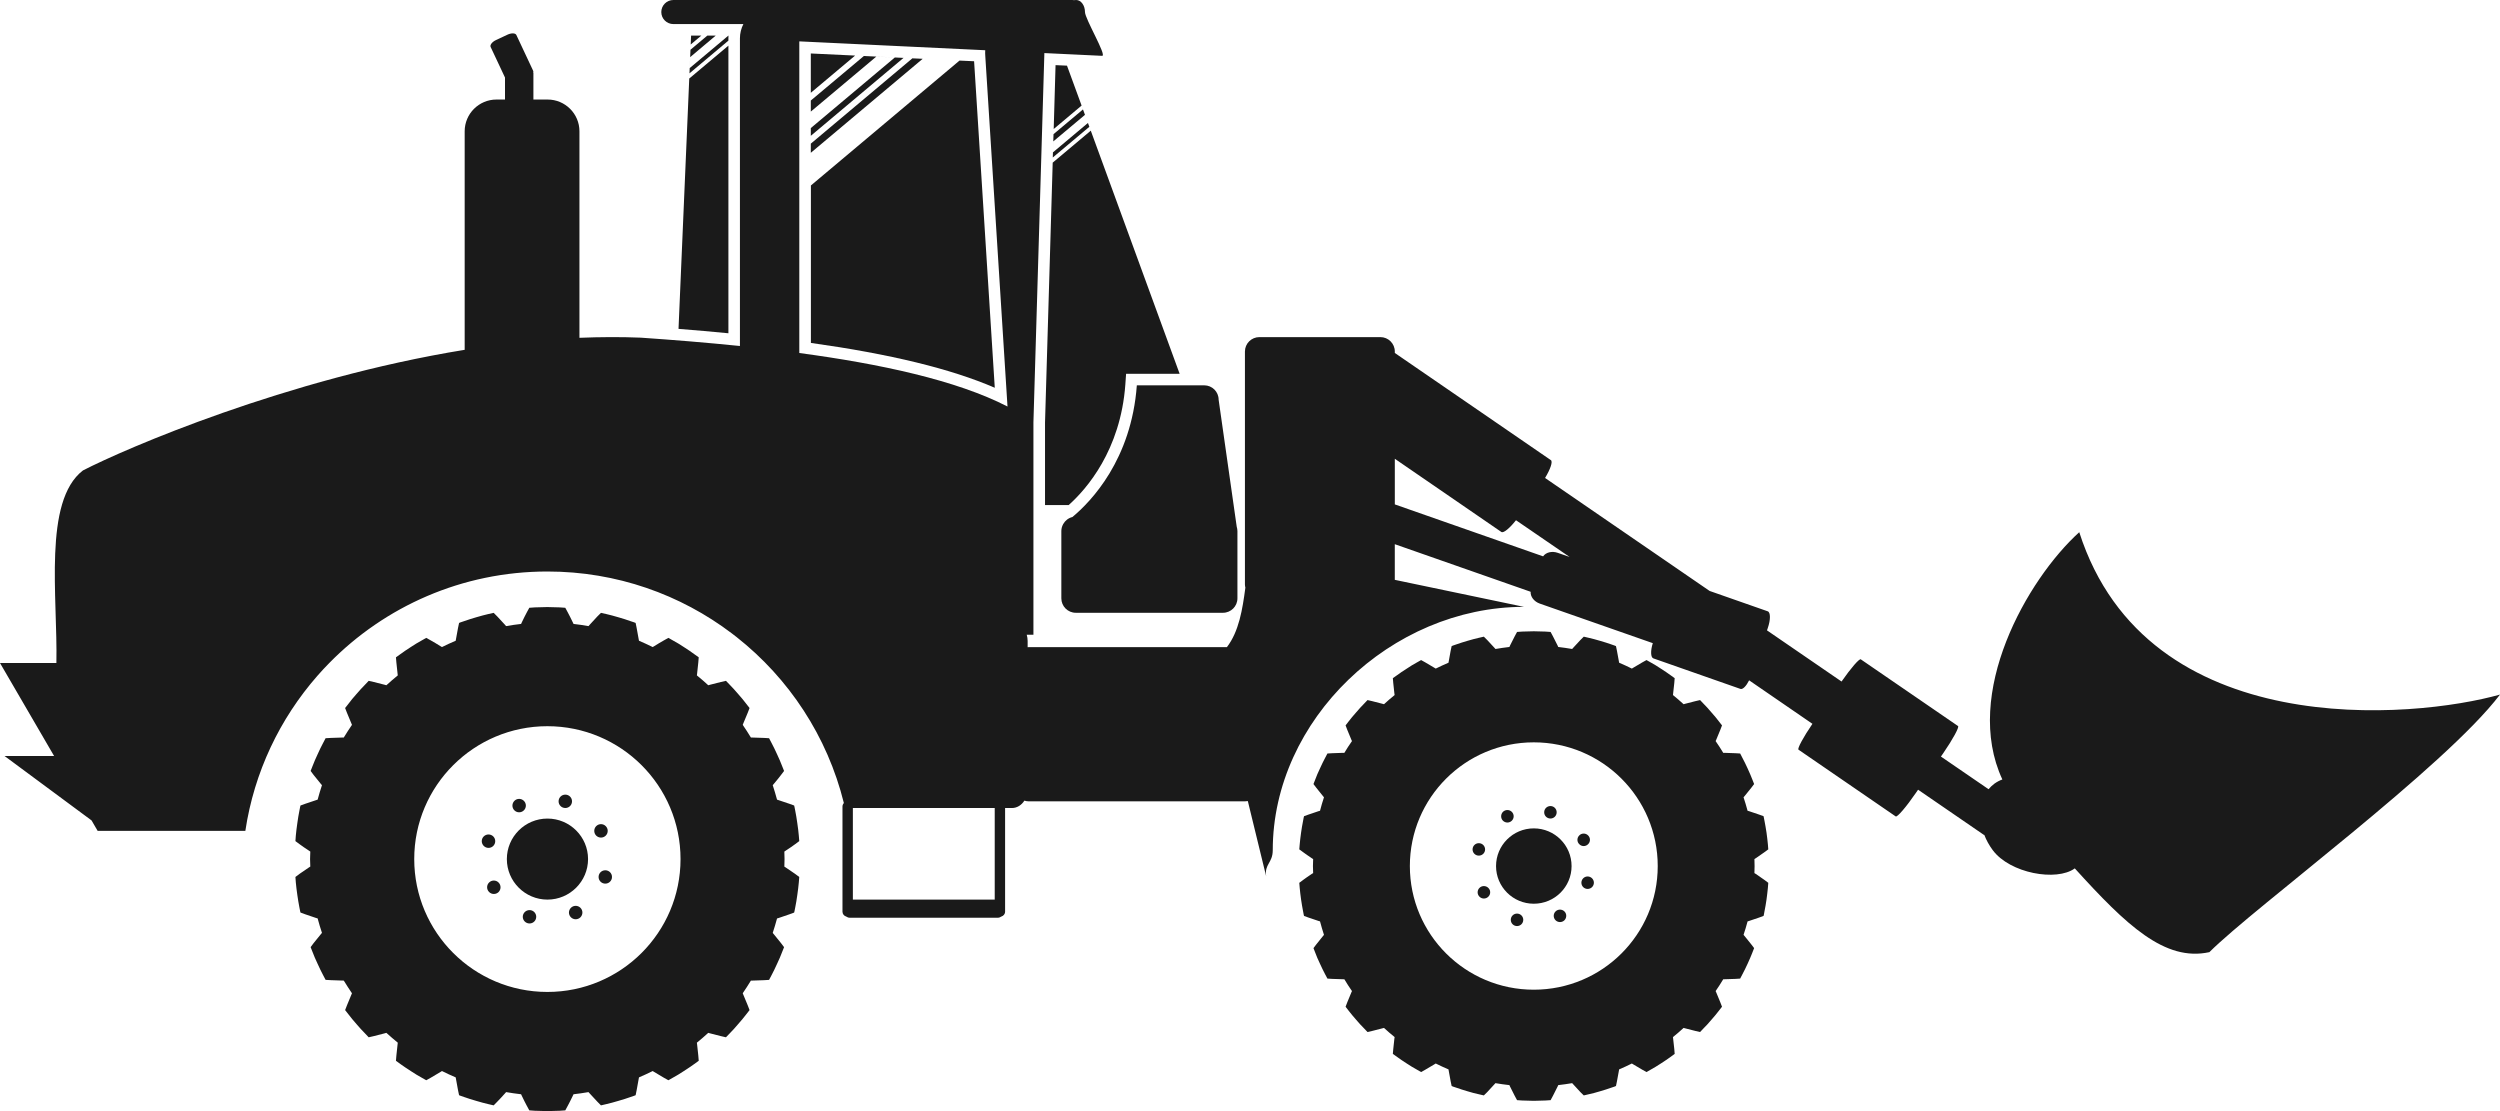 <svg width="108" height="48" viewBox="0 0 108 48" fill="none" xmlns="http://www.w3.org/2000/svg">
<path d="M34.351 36.468C34.457 36.389 34.528 36.336 34.528 36.336C34.528 36.336 34.52 36.238 34.508 36.093C34.499 35.948 34.47 35.757 34.444 35.564C34.422 35.372 34.382 35.18 34.357 35.038C34.333 34.892 34.307 34.798 34.307 34.798C34.307 34.798 33.97 34.672 33.639 34.568C33.615 34.559 33.59 34.551 33.568 34.544C33.512 34.333 33.448 34.127 33.382 33.92C33.397 33.9 33.414 33.882 33.431 33.862C33.544 33.729 33.655 33.59 33.737 33.483C33.821 33.376 33.872 33.305 33.872 33.305C33.872 33.305 33.836 33.215 33.782 33.08C33.756 33.013 33.725 32.933 33.689 32.85C33.653 32.767 33.612 32.679 33.571 32.588C33.493 32.409 33.404 32.237 33.337 32.107C33.27 31.978 33.224 31.891 33.224 31.891C33.224 31.891 32.862 31.866 32.513 31.862C32.49 31.861 32.463 31.861 32.439 31.861C32.326 31.674 32.209 31.493 32.086 31.314C32.095 31.29 32.106 31.267 32.114 31.243C32.256 30.924 32.381 30.587 32.381 30.587C32.381 30.587 32.319 30.51 32.231 30.395C32.185 30.337 32.133 30.271 32.076 30.199C32.017 30.13 31.954 30.056 31.89 29.983C31.825 29.909 31.763 29.836 31.702 29.769C31.638 29.701 31.58 29.64 31.531 29.588C31.43 29.482 31.361 29.412 31.361 29.412C31.361 29.412 31.008 29.489 30.671 29.582C30.646 29.589 30.621 29.596 30.597 29.603C30.437 29.455 30.274 29.314 30.105 29.177C30.108 29.151 30.111 29.128 30.115 29.102C30.159 28.756 30.185 28.396 30.185 28.396C30.185 28.396 30.107 28.339 29.988 28.256C29.87 28.17 29.71 28.057 29.545 27.954C29.464 27.903 29.379 27.849 29.303 27.8C29.226 27.756 29.15 27.713 29.087 27.677C28.961 27.602 28.875 27.556 28.875 27.556C28.875 27.556 28.797 27.599 28.679 27.665C28.563 27.731 28.41 27.82 28.261 27.915C28.239 27.927 28.218 27.94 28.196 27.953C28.002 27.856 27.805 27.766 27.604 27.68C27.599 27.657 27.595 27.631 27.59 27.607C27.534 27.262 27.459 26.911 27.459 26.911C27.459 26.911 27.435 26.901 27.396 26.886C27.356 26.872 27.297 26.855 27.227 26.83C27.09 26.785 26.906 26.716 26.717 26.667C26.529 26.615 26.343 26.558 26.2 26.529C26.056 26.497 25.962 26.475 25.962 26.475C25.962 26.475 25.9 26.537 25.805 26.631C25.712 26.727 25.591 26.858 25.474 26.99C25.456 27.007 25.44 27.027 25.423 27.048C25.21 27.011 24.995 26.978 24.777 26.954C24.767 26.93 24.756 26.907 24.744 26.884C24.594 26.566 24.42 26.256 24.42 26.256C24.42 26.256 24.323 26.248 24.179 26.239C24.034 26.235 23.838 26.231 23.643 26.225C23.449 26.231 23.255 26.235 23.108 26.239C22.964 26.248 22.866 26.256 22.866 26.256C22.866 26.256 22.692 26.566 22.543 26.884C22.53 26.907 22.521 26.93 22.511 26.954C22.292 26.978 22.077 27.011 21.863 27.048C21.848 27.027 21.832 27.007 21.814 26.99C21.698 26.859 21.576 26.727 21.482 26.631C21.389 26.537 21.326 26.475 21.326 26.475C21.326 26.475 21.231 26.497 21.087 26.529C20.945 26.558 20.758 26.615 20.57 26.667C20.383 26.716 20.201 26.785 20.06 26.83C19.992 26.855 19.935 26.872 19.894 26.886C19.853 26.903 19.832 26.911 19.832 26.911C19.832 26.911 19.754 27.262 19.699 27.607C19.694 27.631 19.691 27.658 19.686 27.68C19.483 27.766 19.287 27.856 19.093 27.953C19.072 27.94 19.05 27.927 19.028 27.915C18.879 27.82 18.726 27.731 18.609 27.665C18.491 27.599 18.414 27.556 18.414 27.556C18.414 27.556 18.329 27.604 18.201 27.677C18.139 27.713 18.065 27.756 17.986 27.8C17.909 27.849 17.827 27.903 17.744 27.954C17.578 28.057 17.421 28.17 17.301 28.256C17.183 28.339 17.105 28.396 17.105 28.396C17.105 28.396 17.131 28.756 17.175 29.102C17.177 29.128 17.181 29.151 17.184 29.177C17.018 29.314 16.852 29.455 16.691 29.603C16.667 29.596 16.642 29.589 16.618 29.582C16.281 29.489 15.927 29.412 15.927 29.412C15.927 29.412 15.859 29.483 15.761 29.588C15.71 29.64 15.651 29.703 15.588 29.769C15.526 29.836 15.465 29.909 15.399 29.983C15.337 30.056 15.274 30.13 15.213 30.199C15.157 30.27 15.104 30.337 15.06 30.395C14.97 30.51 14.909 30.587 14.909 30.587C14.909 30.587 15.036 30.925 15.176 31.243C15.187 31.268 15.197 31.29 15.205 31.314C15.083 31.492 14.965 31.674 14.851 31.861C14.826 31.861 14.801 31.861 14.776 31.862C14.427 31.866 14.066 31.891 14.066 31.891C14.066 31.891 14.02 31.977 13.953 32.107C13.886 32.237 13.796 32.409 13.719 32.588C13.679 32.677 13.638 32.766 13.601 32.85C13.564 32.933 13.534 33.014 13.508 33.08C13.453 33.215 13.419 33.305 13.419 33.305C13.419 33.305 13.469 33.376 13.552 33.483C13.634 33.59 13.746 33.729 13.859 33.862C13.875 33.882 13.89 33.9 13.909 33.92C13.841 34.126 13.778 34.333 13.722 34.544C13.698 34.551 13.675 34.559 13.65 34.568C13.317 34.672 12.981 34.798 12.981 34.798C12.981 34.798 12.955 34.892 12.931 35.038C12.906 35.18 12.866 35.372 12.844 35.564C12.819 35.757 12.79 35.948 12.78 36.093C12.769 36.238 12.762 36.336 12.762 36.336C12.762 36.336 12.833 36.389 12.94 36.468C13.044 36.546 13.193 36.648 13.339 36.743C13.36 36.757 13.383 36.771 13.405 36.787C13.401 36.895 13.395 37.003 13.395 37.111C13.395 37.22 13.401 37.328 13.405 37.436C13.384 37.45 13.362 37.462 13.339 37.478C13.193 37.574 13.044 37.675 12.94 37.751C12.833 37.833 12.762 37.885 12.762 37.885C12.762 37.885 12.769 37.982 12.78 38.127C12.79 38.272 12.819 38.465 12.844 38.658C12.867 38.85 12.907 39.041 12.931 39.184C12.955 39.329 12.981 39.422 12.981 39.422C12.981 39.422 13.317 39.55 13.65 39.655C13.674 39.662 13.698 39.669 13.722 39.676C13.778 39.888 13.841 40.096 13.909 40.3C13.89 40.32 13.875 40.339 13.859 40.36C13.746 40.494 13.635 40.632 13.552 40.738C13.469 40.846 13.419 40.916 13.419 40.916C13.419 40.916 13.453 41.005 13.508 41.141C13.534 41.209 13.564 41.288 13.601 41.373C13.637 41.454 13.678 41.543 13.719 41.633C13.796 41.811 13.887 41.985 13.953 42.115C14.02 42.243 14.066 42.33 14.066 42.33C14.066 42.33 14.428 42.355 14.776 42.36C14.801 42.361 14.825 42.361 14.851 42.361C14.965 42.546 15.082 42.729 15.205 42.91C15.196 42.931 15.186 42.956 15.176 42.978C15.037 43.298 14.909 43.636 14.909 43.636C14.909 43.636 14.97 43.712 15.06 43.828C15.104 43.885 15.157 43.951 15.213 44.022C15.274 44.092 15.338 44.164 15.399 44.239C15.465 44.312 15.526 44.388 15.588 44.454C15.652 44.52 15.71 44.582 15.761 44.635C15.86 44.74 15.927 44.811 15.927 44.811C15.927 44.811 16.281 44.734 16.618 44.64C16.642 44.632 16.667 44.625 16.691 44.619C16.852 44.765 17.017 44.907 17.184 45.044C17.181 45.071 17.177 45.095 17.175 45.12C17.131 45.466 17.105 45.826 17.105 45.826C17.105 45.826 17.182 45.883 17.301 45.969C17.421 46.052 17.578 46.165 17.744 46.268C17.827 46.321 17.909 46.372 17.986 46.422C18.065 46.468 18.14 46.509 18.201 46.546C18.328 46.62 18.414 46.667 18.414 46.667C18.414 46.667 18.491 46.625 18.609 46.558C18.727 46.491 18.879 46.401 19.028 46.309C19.049 46.295 19.071 46.283 19.093 46.269C19.287 46.365 19.483 46.458 19.686 46.543C19.691 46.567 19.694 46.59 19.699 46.616C19.754 46.961 19.832 47.313 19.832 47.313C19.832 47.313 19.852 47.321 19.894 47.337C19.933 47.352 19.992 47.371 20.06 47.395C20.201 47.44 20.383 47.509 20.57 47.557C20.758 47.611 20.945 47.666 21.087 47.696C21.231 47.729 21.326 47.752 21.326 47.752C21.326 47.752 21.389 47.688 21.482 47.593C21.576 47.497 21.698 47.368 21.814 47.236C21.832 47.216 21.848 47.197 21.864 47.179C22.077 47.216 22.292 47.247 22.511 47.272C22.522 47.296 22.532 47.317 22.543 47.341C22.692 47.659 22.866 47.968 22.866 47.968C22.866 47.968 22.964 47.975 23.108 47.985C23.255 47.991 23.449 47.994 23.643 48C23.838 47.994 24.034 47.991 24.179 47.985C24.323 47.975 24.42 47.968 24.42 47.968C24.42 47.968 24.594 47.658 24.744 47.341C24.757 47.318 24.768 47.296 24.777 47.272C24.995 47.247 25.21 47.216 25.423 47.179C25.44 47.197 25.456 47.216 25.474 47.236C25.591 47.367 25.712 47.497 25.805 47.593C25.9 47.688 25.962 47.752 25.962 47.752C25.962 47.752 26.056 47.729 26.2 47.696C26.343 47.666 26.529 47.611 26.717 47.557C26.905 47.509 27.089 47.44 27.227 47.395C27.297 47.371 27.355 47.352 27.396 47.337C27.435 47.321 27.459 47.313 27.459 47.313C27.459 47.313 27.535 46.961 27.59 46.616C27.595 46.592 27.599 46.567 27.604 46.543C27.805 46.458 28.002 46.365 28.196 46.269C28.218 46.283 28.239 46.295 28.261 46.309C28.41 46.401 28.563 46.491 28.679 46.558C28.797 46.625 28.875 46.667 28.875 46.667C28.875 46.667 28.959 46.618 29.087 46.546C29.15 46.509 29.224 46.468 29.303 46.422C29.379 46.372 29.464 46.321 29.545 46.268C29.71 46.165 29.869 46.052 29.988 45.969C30.107 45.883 30.185 45.826 30.185 45.826C30.185 45.826 30.16 45.465 30.115 45.12C30.111 45.095 30.108 45.072 30.105 45.044C30.273 44.907 30.437 44.765 30.597 44.619C30.621 44.625 30.646 44.632 30.671 44.64C31.008 44.733 31.361 44.811 31.361 44.811C31.361 44.811 31.43 44.74 31.531 44.635C31.58 44.582 31.639 44.519 31.702 44.454C31.763 44.388 31.825 44.313 31.89 44.239C31.954 44.164 32.017 44.092 32.076 44.022C32.133 43.951 32.185 43.885 32.231 43.828C32.319 43.712 32.381 43.636 32.381 43.636C32.381 43.636 32.255 43.298 32.114 42.978C32.105 42.956 32.094 42.932 32.086 42.908C32.208 42.731 32.326 42.547 32.439 42.362C32.464 42.362 32.49 42.362 32.513 42.361C32.863 42.357 33.224 42.331 33.224 42.331C33.224 42.331 33.27 42.245 33.337 42.116C33.405 41.986 33.493 41.812 33.571 41.634C33.611 41.545 33.651 41.456 33.689 41.374C33.725 41.289 33.756 41.209 33.782 41.142C33.836 41.006 33.872 40.917 33.872 40.917C33.872 40.917 33.821 40.847 33.737 40.739C33.656 40.634 33.544 40.495 33.431 40.361C33.414 40.34 33.397 40.321 33.382 40.302C33.449 40.095 33.512 39.889 33.568 39.678C33.591 39.67 33.617 39.663 33.639 39.657C33.97 39.551 34.307 39.423 34.307 39.423C34.307 39.423 34.333 39.331 34.357 39.185C34.382 39.042 34.423 38.851 34.444 38.659C34.469 38.466 34.499 38.273 34.508 38.129C34.52 37.983 34.528 37.886 34.528 37.886C34.528 37.886 34.457 37.834 34.351 37.753C34.244 37.676 34.097 37.575 33.949 37.479C33.927 37.464 33.906 37.45 33.884 37.437C33.887 37.328 33.892 37.219 33.892 37.112C33.892 37.003 33.887 36.895 33.884 36.788C33.906 36.772 33.927 36.758 33.949 36.744C34.097 36.649 34.244 36.547 34.351 36.468ZM23.647 31.372C26.823 31.372 29.399 33.942 29.399 37.112C29.399 40.282 26.823 42.852 23.647 42.852C20.473 42.852 17.895 40.282 17.895 37.112C17.895 33.942 20.473 31.372 23.647 31.372Z" fill="#1A1A1A"/>
<path d="M23.65 38.863C24.617 38.863 25.404 38.077 25.404 37.112C25.404 36.147 24.617 35.362 23.65 35.362C22.682 35.362 21.896 36.147 21.896 37.112C21.896 38.077 22.682 38.863 23.65 38.863Z" fill="#1A1A1A"/>
<path d="M21.104 36.629C21.265 36.629 21.394 36.5 21.394 36.338C21.394 36.178 21.265 36.049 21.103 36.049C20.944 36.049 20.812 36.178 20.812 36.338C20.814 36.5 20.944 36.629 21.104 36.629Z" fill="#1A1A1A"/>
<path d="M24.422 34.906C24.582 34.906 24.711 34.777 24.711 34.617C24.711 34.457 24.582 34.328 24.422 34.328C24.26 34.328 24.131 34.457 24.131 34.617C24.131 34.777 24.26 34.906 24.422 34.906Z" fill="#1A1A1A"/>
<path d="M26.168 36.099C26.282 35.985 26.282 35.802 26.168 35.689C26.055 35.575 25.872 35.574 25.756 35.689C25.644 35.802 25.644 35.986 25.756 36.099C25.872 36.212 26.055 36.212 26.168 36.099Z" fill="#1A1A1A"/>
<path d="M25.859 37.885C25.859 38.045 25.988 38.173 26.149 38.173C26.309 38.173 26.438 38.045 26.438 37.885C26.438 37.723 26.309 37.596 26.149 37.596C25.988 37.596 25.859 37.724 25.859 37.885Z" fill="#1A1A1A"/>
<path d="M24.664 39.217C24.55 39.332 24.55 39.514 24.664 39.627C24.777 39.74 24.961 39.741 25.075 39.627C25.188 39.513 25.189 39.33 25.075 39.217C24.961 39.104 24.777 39.104 24.664 39.217Z" fill="#1A1A1A"/>
<path d="M22.877 39.316C22.714 39.316 22.585 39.446 22.584 39.606C22.585 39.765 22.714 39.894 22.877 39.894C23.036 39.894 23.165 39.765 23.165 39.605C23.165 39.447 23.036 39.316 22.877 39.316Z" fill="#1A1A1A"/>
<path d="M21.128 38.125C21.015 38.236 21.015 38.421 21.128 38.534C21.242 38.648 21.426 38.648 21.539 38.536C21.652 38.421 21.651 38.236 21.538 38.125C21.425 38.011 21.242 38.011 21.128 38.125Z" fill="#1A1A1A"/>
<path d="M22.632 35.006C22.746 34.894 22.746 34.71 22.632 34.597C22.518 34.484 22.334 34.483 22.222 34.597C22.109 34.711 22.108 34.895 22.222 35.007C22.334 35.12 22.518 35.12 22.632 35.006Z" fill="#1A1A1A"/>
<path d="M76.225 36.814C76.322 36.741 76.39 36.692 76.39 36.692C76.39 36.692 76.384 36.6 76.372 36.468C76.363 36.332 76.335 36.154 76.314 35.972C76.291 35.794 76.252 35.616 76.23 35.482C76.208 35.349 76.186 35.26 76.186 35.26C76.186 35.26 75.871 35.142 75.563 35.044C75.541 35.038 75.519 35.033 75.495 35.025C75.443 34.827 75.384 34.635 75.321 34.443C75.336 34.425 75.353 34.408 75.368 34.389C75.472 34.263 75.578 34.135 75.653 34.036C75.731 33.937 75.778 33.871 75.778 33.871C75.778 33.871 75.746 33.786 75.695 33.659C75.67 33.597 75.642 33.522 75.607 33.444C75.575 33.367 75.536 33.283 75.499 33.201C75.426 33.035 75.342 32.873 75.279 32.753C75.218 32.633 75.175 32.551 75.175 32.551C75.175 32.551 74.839 32.528 74.513 32.523C74.49 32.523 74.467 32.523 74.444 32.523C74.341 32.349 74.228 32.179 74.115 32.015C74.126 31.992 74.133 31.972 74.144 31.95C74.274 31.653 74.391 31.337 74.391 31.337C74.391 31.337 74.334 31.266 74.252 31.159C74.209 31.106 74.161 31.044 74.108 30.977C74.053 30.914 73.993 30.844 73.934 30.776C73.876 30.707 73.817 30.64 73.76 30.576C73.701 30.513 73.646 30.456 73.6 30.408C73.504 30.308 73.443 30.243 73.443 30.243C73.443 30.243 73.114 30.316 72.799 30.403C72.776 30.409 72.754 30.416 72.731 30.422C72.582 30.285 72.43 30.155 72.272 30.026C72.275 30 72.279 29.98 72.28 29.953C72.324 29.633 72.346 29.297 72.346 29.297C72.346 29.297 72.273 29.245 72.164 29.166C72.052 29.086 71.906 28.982 71.752 28.887C71.676 28.839 71.6 28.789 71.528 28.743C71.454 28.702 71.385 28.662 71.327 28.627C71.208 28.559 71.129 28.515 71.129 28.515C71.129 28.515 71.056 28.551 70.948 28.615C70.84 28.678 70.695 28.761 70.557 28.846C70.537 28.86 70.518 28.869 70.497 28.883C70.317 28.794 70.132 28.708 69.946 28.629C69.941 28.606 69.936 28.581 69.934 28.561C69.882 28.24 69.81 27.912 69.81 27.912C69.81 27.912 69.789 27.903 69.75 27.888C69.716 27.874 69.661 27.857 69.596 27.834C69.467 27.793 69.297 27.729 69.12 27.683C68.946 27.634 68.772 27.582 68.638 27.555C68.507 27.523 68.419 27.504 68.419 27.504C68.419 27.504 68.36 27.562 68.273 27.649C68.186 27.739 68.073 27.862 67.964 27.983C67.947 28.001 67.932 28.018 67.917 28.036C67.717 28.003 67.518 27.971 67.316 27.949C67.306 27.928 67.295 27.907 67.287 27.884C67.147 27.591 66.986 27.3 66.986 27.3C66.986 27.3 66.894 27.294 66.759 27.284C66.623 27.281 66.442 27.276 66.26 27.271C66.08 27.276 65.899 27.281 65.763 27.284C65.628 27.294 65.537 27.3 65.537 27.3C65.537 27.3 65.375 27.591 65.235 27.884C65.225 27.907 65.214 27.928 65.206 27.949C65.003 27.972 64.802 28.003 64.605 28.036C64.588 28.018 64.572 28.001 64.557 27.983C64.448 27.862 64.335 27.739 64.248 27.649C64.161 27.562 64.102 27.504 64.102 27.504C64.102 27.504 64.014 27.523 63.881 27.555C63.747 27.582 63.572 27.634 63.399 27.683C63.225 27.729 63.053 27.793 62.925 27.834C62.86 27.857 62.805 27.874 62.768 27.888C62.732 27.903 62.711 27.912 62.711 27.912C62.711 27.912 62.637 28.239 62.587 28.561C62.583 28.581 62.579 28.606 62.575 28.629C62.389 28.707 62.206 28.794 62.024 28.883C62.003 28.869 61.983 28.859 61.962 28.846C61.825 28.761 61.682 28.677 61.572 28.615C61.464 28.551 61.392 28.515 61.392 28.515C61.392 28.515 61.313 28.559 61.194 28.627C61.135 28.66 61.066 28.701 60.992 28.743C60.922 28.789 60.845 28.839 60.769 28.887C60.615 28.982 60.465 29.086 60.357 29.166C60.244 29.245 60.171 29.297 60.171 29.297C60.171 29.297 60.196 29.633 60.237 29.953C60.241 29.978 60.244 30 60.248 30.026C60.09 30.154 59.937 30.285 59.789 30.422C59.765 30.416 59.743 30.409 59.719 30.403C59.406 30.316 59.077 30.243 59.077 30.243C59.077 30.243 59.013 30.308 58.92 30.408C58.873 30.456 58.818 30.513 58.76 30.576C58.703 30.64 58.642 30.707 58.585 30.776C58.526 30.844 58.466 30.914 58.411 30.977C58.359 31.045 58.31 31.106 58.266 31.159C58.184 31.266 58.129 31.337 58.129 31.337C58.129 31.337 58.246 31.653 58.376 31.95C58.385 31.972 58.396 31.992 58.405 32.015C58.288 32.181 58.18 32.349 58.076 32.523C58.052 32.523 58.029 32.523 58.005 32.523C57.681 32.529 57.345 32.551 57.345 32.551C57.345 32.551 57.302 32.632 57.239 32.753C57.176 32.873 57.094 33.033 57.021 33.201C56.983 33.283 56.945 33.367 56.91 33.444C56.878 33.521 56.849 33.597 56.825 33.659C56.774 33.785 56.742 33.871 56.742 33.871C56.742 33.871 56.79 33.937 56.867 34.036C56.943 34.135 57.047 34.262 57.151 34.389C57.166 34.408 57.183 34.425 57.196 34.443C57.133 34.635 57.075 34.827 57.025 35.025C57.001 35.033 56.98 35.038 56.957 35.044C56.647 35.143 56.334 35.26 56.334 35.26C56.334 35.26 56.309 35.349 56.289 35.482C56.265 35.616 56.228 35.793 56.206 35.972C56.185 36.152 56.156 36.332 56.148 36.468C56.137 36.6 56.129 36.692 56.129 36.692C56.129 36.692 56.196 36.742 56.295 36.814C56.393 36.888 56.53 36.982 56.667 37.074C56.687 37.086 56.708 37.098 56.728 37.112C56.725 37.212 56.719 37.313 56.719 37.415C56.719 37.517 56.725 37.615 56.728 37.718C56.708 37.73 56.687 37.741 56.667 37.754C56.53 37.846 56.393 37.94 56.295 38.014C56.195 38.089 56.129 38.138 56.129 38.138C56.129 38.138 56.137 38.227 56.148 38.363C56.156 38.498 56.185 38.677 56.206 38.856C56.229 39.038 56.266 39.213 56.289 39.347C56.31 39.482 56.334 39.568 56.334 39.568C56.334 39.568 56.649 39.688 56.957 39.784C56.98 39.791 57.001 39.798 57.025 39.804C57.076 40.002 57.135 40.195 57.196 40.387C57.183 40.405 57.166 40.421 57.151 40.44C57.047 40.566 56.943 40.694 56.867 40.794C56.79 40.892 56.742 40.958 56.742 40.958C56.742 40.958 56.774 41.042 56.825 41.171C56.85 41.234 56.878 41.307 56.91 41.385C56.945 41.461 56.983 41.544 57.021 41.628C57.094 41.794 57.176 41.954 57.239 42.076C57.302 42.197 57.345 42.275 57.345 42.275C57.345 42.275 57.681 42.301 58.005 42.303C58.029 42.304 58.052 42.304 58.076 42.304C58.18 42.478 58.289 42.648 58.405 42.814C58.395 42.836 58.384 42.858 58.376 42.879C58.246 43.177 58.129 43.491 58.129 43.491C58.129 43.491 58.184 43.563 58.266 43.669C58.31 43.722 58.359 43.784 58.411 43.85C58.467 43.916 58.527 43.983 58.585 44.053C58.644 44.121 58.704 44.19 58.76 44.252C58.818 44.314 58.873 44.371 58.92 44.418C59.013 44.517 59.077 44.584 59.077 44.584C59.077 44.584 59.406 44.511 59.719 44.424C59.743 44.418 59.765 44.413 59.789 44.406C59.937 44.542 60.09 44.675 60.248 44.802C60.244 44.825 60.241 44.849 60.237 44.873C60.197 45.194 60.171 45.529 60.171 45.529C60.171 45.529 60.244 45.582 60.357 45.661C60.465 45.74 60.615 45.844 60.769 45.941C60.845 45.988 60.922 46.038 60.992 46.083C61.066 46.124 61.135 46.164 61.194 46.199C61.313 46.267 61.392 46.313 61.392 46.313C61.392 46.313 61.465 46.273 61.572 46.212C61.682 46.149 61.825 46.066 61.962 45.981C61.982 45.968 62.003 45.956 62.024 45.943C62.204 46.033 62.388 46.119 62.575 46.198C62.579 46.221 62.583 46.243 62.587 46.268C62.637 46.586 62.711 46.915 62.711 46.915C62.711 46.915 62.732 46.926 62.768 46.94C62.805 46.952 62.86 46.968 62.925 46.992C63.053 47.035 63.225 47.097 63.399 47.144C63.572 47.195 63.747 47.246 63.881 47.271C64.014 47.301 64.102 47.322 64.102 47.322C64.102 47.322 64.161 47.264 64.248 47.179C64.334 47.088 64.448 46.966 64.557 46.843C64.572 46.826 64.588 46.808 64.603 46.792C64.802 46.826 65.003 46.855 65.206 46.877C65.215 46.899 65.226 46.92 65.235 46.942C65.375 47.237 65.537 47.527 65.537 47.527C65.537 47.527 65.628 47.532 65.763 47.542C65.899 47.547 66.079 47.552 66.26 47.556C66.441 47.552 66.622 47.547 66.759 47.542C66.894 47.532 66.986 47.527 66.986 47.527C66.986 47.527 67.147 47.237 67.287 46.942C67.296 46.92 67.307 46.899 67.316 46.877C67.519 46.854 67.718 46.826 67.917 46.792C67.933 46.808 67.947 46.826 67.964 46.843C68.073 46.967 68.184 47.088 68.273 47.179C68.36 47.264 68.419 47.322 68.419 47.322C68.419 47.322 68.507 47.301 68.638 47.271C68.772 47.246 68.946 47.195 69.12 47.144C69.297 47.097 69.467 47.035 69.596 46.992C69.661 46.968 69.714 46.952 69.75 46.94C69.789 46.926 69.81 46.915 69.81 46.915C69.81 46.915 69.883 46.587 69.934 46.268C69.936 46.243 69.941 46.221 69.946 46.198C70.132 46.12 70.315 46.033 70.497 45.943C70.518 45.957 70.537 45.968 70.557 45.981C70.695 46.066 70.84 46.149 70.948 46.212C71.057 46.273 71.129 46.313 71.129 46.313C71.129 46.313 71.208 46.267 71.327 46.199C71.385 46.166 71.452 46.125 71.528 46.083C71.601 46.038 71.677 45.988 71.752 45.941C71.907 45.844 72.053 45.74 72.164 45.661C72.274 45.582 72.346 45.529 72.346 45.529C72.346 45.529 72.324 45.194 72.28 44.873C72.279 44.849 72.275 44.825 72.272 44.802C72.43 44.676 72.582 44.542 72.731 44.406C72.754 44.413 72.776 44.418 72.799 44.424C73.114 44.511 73.443 44.584 73.443 44.584C73.443 44.584 73.504 44.517 73.6 44.418C73.646 44.37 73.701 44.313 73.76 44.252C73.818 44.19 73.877 44.121 73.934 44.053C73.994 43.983 74.054 43.916 74.108 43.85C74.161 43.782 74.209 43.722 74.252 43.669C74.334 43.562 74.391 43.491 74.391 43.491C74.391 43.491 74.274 43.177 74.144 42.879C74.132 42.858 74.125 42.836 74.115 42.814C74.23 42.647 74.341 42.478 74.444 42.304C74.468 42.304 74.491 42.304 74.513 42.303C74.839 42.301 75.175 42.275 75.175 42.275C75.175 42.275 75.218 42.197 75.279 42.076C75.342 41.955 75.426 41.795 75.499 41.628C75.536 41.544 75.574 41.461 75.607 41.385C75.642 41.307 75.671 41.233 75.695 41.171C75.746 41.043 75.778 40.958 75.778 40.958C75.778 40.958 75.731 40.892 75.653 40.794C75.578 40.694 75.472 40.567 75.368 40.44C75.353 40.421 75.336 40.405 75.321 40.386C75.385 40.195 75.443 40.002 75.495 39.805C75.516 39.798 75.54 39.791 75.563 39.784C75.872 39.687 76.186 39.568 76.186 39.568C76.186 39.568 76.21 39.482 76.23 39.347C76.254 39.213 76.292 39.038 76.314 38.856C76.334 38.678 76.363 38.498 76.372 38.363C76.384 38.227 76.39 38.138 76.39 38.138C76.39 38.138 76.322 38.089 76.225 38.014C76.125 37.94 75.987 37.847 75.851 37.754C75.832 37.741 75.811 37.73 75.791 37.718C75.793 37.615 75.798 37.517 75.798 37.415C75.798 37.313 75.793 37.212 75.791 37.112C75.811 37.098 75.831 37.086 75.851 37.074C75.987 36.982 76.125 36.888 76.225 36.814ZM66.259 42.755C63.303 42.755 60.906 40.365 60.906 37.414C60.906 34.462 63.304 32.069 66.259 32.069C69.217 32.069 71.614 34.463 71.614 37.414C71.614 40.367 69.217 42.755 66.259 42.755Z" fill="#1A1A1A"/>
<path d="M66.26 35.786C65.359 35.786 64.629 36.516 64.629 37.415C64.629 38.313 65.36 39.041 66.26 39.041C67.161 39.041 67.892 38.313 67.892 37.415C67.892 36.516 67.161 35.786 66.26 35.786Z" fill="#1A1A1A"/>
<path d="M64.156 36.695C64.156 36.545 64.034 36.425 63.885 36.425C63.736 36.425 63.615 36.545 63.615 36.695C63.615 36.844 63.736 36.963 63.885 36.963C64.034 36.963 64.156 36.845 64.156 36.695Z" fill="#1A1A1A"/>
<path d="M66.979 35.36C67.129 35.36 67.248 35.241 67.248 35.09C67.248 34.941 67.127 34.821 66.979 34.821C66.83 34.821 66.709 34.941 66.709 35.09C66.708 35.241 66.83 35.36 66.979 35.36Z" fill="#1A1A1A"/>
<path d="M68.606 36.469C68.713 36.366 68.713 36.196 68.606 36.09C68.501 35.984 68.329 35.983 68.225 36.09C68.118 36.196 68.118 36.366 68.225 36.469C68.329 36.577 68.501 36.577 68.606 36.469Z" fill="#1A1A1A"/>
<path d="M68.585 37.863C68.437 37.863 68.316 37.985 68.316 38.133C68.316 38.283 68.437 38.402 68.585 38.402C68.735 38.402 68.856 38.282 68.856 38.133C68.856 37.985 68.734 37.863 68.585 37.863Z" fill="#1A1A1A"/>
<path d="M67.2 39.374C67.095 39.478 67.094 39.649 67.2 39.755C67.306 39.86 67.477 39.86 67.584 39.755C67.687 39.649 67.689 39.478 67.584 39.374C67.477 39.269 67.306 39.269 67.2 39.374Z" fill="#1A1A1A"/>
<path d="M65.535 39.467C65.386 39.467 65.266 39.587 65.266 39.736C65.266 39.886 65.386 40.006 65.535 40.006C65.685 40.006 65.805 39.886 65.805 39.736C65.805 39.587 65.685 39.467 65.535 39.467Z" fill="#1A1A1A"/>
<path d="M63.913 38.357C63.807 38.461 63.807 38.632 63.913 38.737C64.017 38.843 64.19 38.843 64.296 38.737C64.403 38.632 64.403 38.461 64.295 38.357C64.19 38.252 64.017 38.252 63.913 38.357Z" fill="#1A1A1A"/>
<path d="M65.311 35.454C65.417 35.349 65.417 35.178 65.311 35.072C65.204 34.967 65.035 34.967 64.927 35.072C64.825 35.178 64.823 35.349 64.927 35.454C65.035 35.56 65.204 35.56 65.311 35.454Z" fill="#1A1A1A"/>
<path d="M46.329 22.335C46.159 22.376 46.016 22.488 45.932 22.637C45.93 22.638 45.928 22.638 45.928 22.638C45.928 22.642 45.929 22.643 45.929 22.643C45.879 22.732 45.85 22.832 45.85 22.942V25.848C45.85 26.192 46.13 26.472 46.474 26.472H52.832C53.178 26.472 53.457 26.192 53.457 25.848V22.942C53.457 22.875 53.443 22.813 53.426 22.753L52.645 17.268C52.645 16.924 52.366 16.646 52.022 16.646H49.111C48.876 19.863 47.131 21.668 46.329 22.335Z" fill="#1A1A1A"/>
<path d="M45.48 6.804L47.06 5.478L46.999 5.312L45.487 6.582L45.501 6.11L46.871 4.961L46.744 4.616L46.786 4.726L45.512 5.796L45.515 5.688L45.48 6.804Z" fill="#1A1A1A"/>
<path d="M47.123 5.644L45.477 7.026L45.478 6.976L45.145 18.254V21.818H46.168C46.929 21.138 48.408 19.46 48.615 16.61L48.647 16.147H50.96L47.083 5.538L47.123 5.644Z" fill="#1A1A1A"/>
<path d="M45.6 2.814L45.52 5.573L46.725 4.56L46.094 2.836L45.6 2.814Z" fill="#1A1A1A"/>
<path d="M30.298 1.537H29.855L29.312 14.207C30.065 14.267 30.779 14.329 31.467 14.397V1.972L29.776 3.392L29.786 3.168L31.467 1.755V1.655C31.467 1.616 31.467 1.579 31.47 1.537H31.467L29.794 2.942L29.815 2.468L30.921 1.537H30.558L29.829 2.149L29.839 1.922L30.298 1.537Z" fill="#1A1A1A"/>
<path d="M37.28 2.417L35.027 2.31V4.009L36.94 2.401L37.28 2.417Z" fill="#1A1A1A"/>
<path d="M39.414 2.52L35.027 6.206V6.601L39.86 2.54L39.414 2.52Z" fill="#1A1A1A"/>
<path d="M41.303 2.609L41.45 2.616L41.303 2.609Z" fill="#1A1A1A"/>
<path d="M42.081 2.646L41.451 2.617L35.031 8.012V14.814C38.467 15.296 41.08 15.933 42.974 16.751L42.081 2.646Z" fill="#1A1A1A"/>
<path d="M39.057 2.502L37.32 2.419L35.027 4.343V4.821L37.855 2.446L38.657 2.483L35.027 5.533V5.867L39.033 2.5L39.057 2.502Z" fill="#1A1A1A"/>
<path d="M89.824 22.991C87.566 25.035 84.777 29.966 86.502 33.673C86.38 33.717 86.265 33.778 86.156 33.856C86.062 33.927 85.978 34.007 85.906 34.094L83.848 32.683L83.944 32.545C84.362 31.937 84.649 31.409 84.587 31.365L80.386 28.483C80.325 28.44 79.957 28.864 79.555 29.442L76.334 27.232L76.368 27.132C76.492 26.776 76.492 26.452 76.365 26.408L73.856 25.529L66.747 20.648C66.978 20.265 67.089 19.941 66.998 19.878L60.256 15.248V15.186C60.256 14.841 59.975 14.563 59.633 14.563H54.407C54.062 14.563 53.781 14.841 53.781 15.186V25.247C53.781 25.296 53.79 25.343 53.8 25.387C53.675 26.333 53.522 27.277 53.003 27.956H44.442C44.426 27.956 44.41 27.959 44.394 27.961V27.689C44.394 27.594 44.379 27.505 44.354 27.42C44.451 27.42 44.549 27.42 44.644 27.42C44.644 25.372 44.644 20.821 44.644 18.245L45.117 2.293L47.615 2.412C47.825 2.412 46.871 0.809 46.871 0.521C46.871 0.233 46.7 0 46.49 0L46.391 0.007C46.37 0.005 46.35 0 46.33 0H29.089C28.803 0 28.568 0.233 28.568 0.521C28.568 0.809 28.803 1.04 29.089 1.04H32.114C32.021 1.223 31.965 1.434 31.965 1.656V14.947C30.502 14.798 29.052 14.681 27.682 14.587C26.807 14.551 25.92 14.557 25.032 14.593V5.671C25.032 4.916 24.417 4.3 23.657 4.3H23.043V3.153C23.04 3.148 23.038 3.143 23.035 3.14C23.044 3.112 23.044 3.082 23.033 3.059L22.307 1.512C22.265 1.424 22.095 1.419 21.925 1.497L21.431 1.729C21.261 1.805 21.156 1.944 21.195 2.028L21.816 3.35V4.3H21.448C20.69 4.3 20.074 4.915 20.074 5.671V15.112C12.375 16.364 5.405 19.384 3.583 20.323C1.857 21.653 2.495 25.79 2.436 28.642H0L2.337 32.659H0.196L3.955 35.442L4.218 35.894H4.566H8.589H10.599C10.98 33.349 12.093 31.042 13.713 29.193C13.88 29.004 14.049 28.819 14.225 28.642C16.621 26.202 19.96 24.689 23.647 24.689C26.643 24.689 29.405 25.686 31.621 27.367C31.687 27.418 31.754 27.466 31.819 27.52C34.081 29.302 35.742 31.809 36.455 34.691C36.42 34.731 36.395 34.783 36.395 34.841V39.254V39.384C36.395 39.486 36.464 39.567 36.556 39.595C36.601 39.626 36.654 39.646 36.709 39.646H43.105C43.16 39.646 43.213 39.626 43.257 39.595C43.35 39.568 43.42 39.486 43.42 39.384V39.254V34.907H43.713C43.935 34.907 44.13 34.782 44.254 34.587C44.313 34.606 44.375 34.618 44.439 34.618H53.78C53.825 34.618 53.866 34.614 53.906 34.606L54.699 37.86C54.613 37.331 54.983 37.284 54.983 36.73C54.983 31.097 60.093 26.216 65.835 26.216L60.255 25.049V23.509L66.124 25.565C66.108 25.771 66.267 25.986 66.518 26.075L71.401 27.784C71.297 28.113 71.306 28.4 71.425 28.442L75.187 29.761C75.288 29.795 75.44 29.636 75.562 29.39L78.297 31.269C77.901 31.85 77.635 32.344 77.695 32.386L81.895 35.27C81.959 35.313 82.351 34.86 82.767 34.252L82.861 34.115L85.701 36.065C85.707 36.068 85.715 36.068 85.722 36.069C85.809 36.294 85.931 36.516 86.084 36.723C86.829 37.731 88.847 38.089 89.631 37.514C91.859 39.971 93.522 41.553 95.445 41.133C97.403 39.178 105.625 33.139 108 30.005C104.316 31.046 92.759 32.142 89.824 22.991ZM34.53 1.787L42.562 2.17C42.557 2.256 42.557 2.341 42.565 2.431L43.524 17.562C41.32 16.425 38.006 15.716 34.53 15.25V1.787ZM42.972 38.863H36.844V34.906H42.972V38.863ZM60.256 21.79V19.819L64.859 22.981C64.951 23.042 65.215 22.823 65.491 22.474L67.806 24.06L67.29 23.881C67.04 23.794 66.781 23.863 66.662 24.034L60.256 21.79Z" fill="#1A1A1A"/>
</svg>
